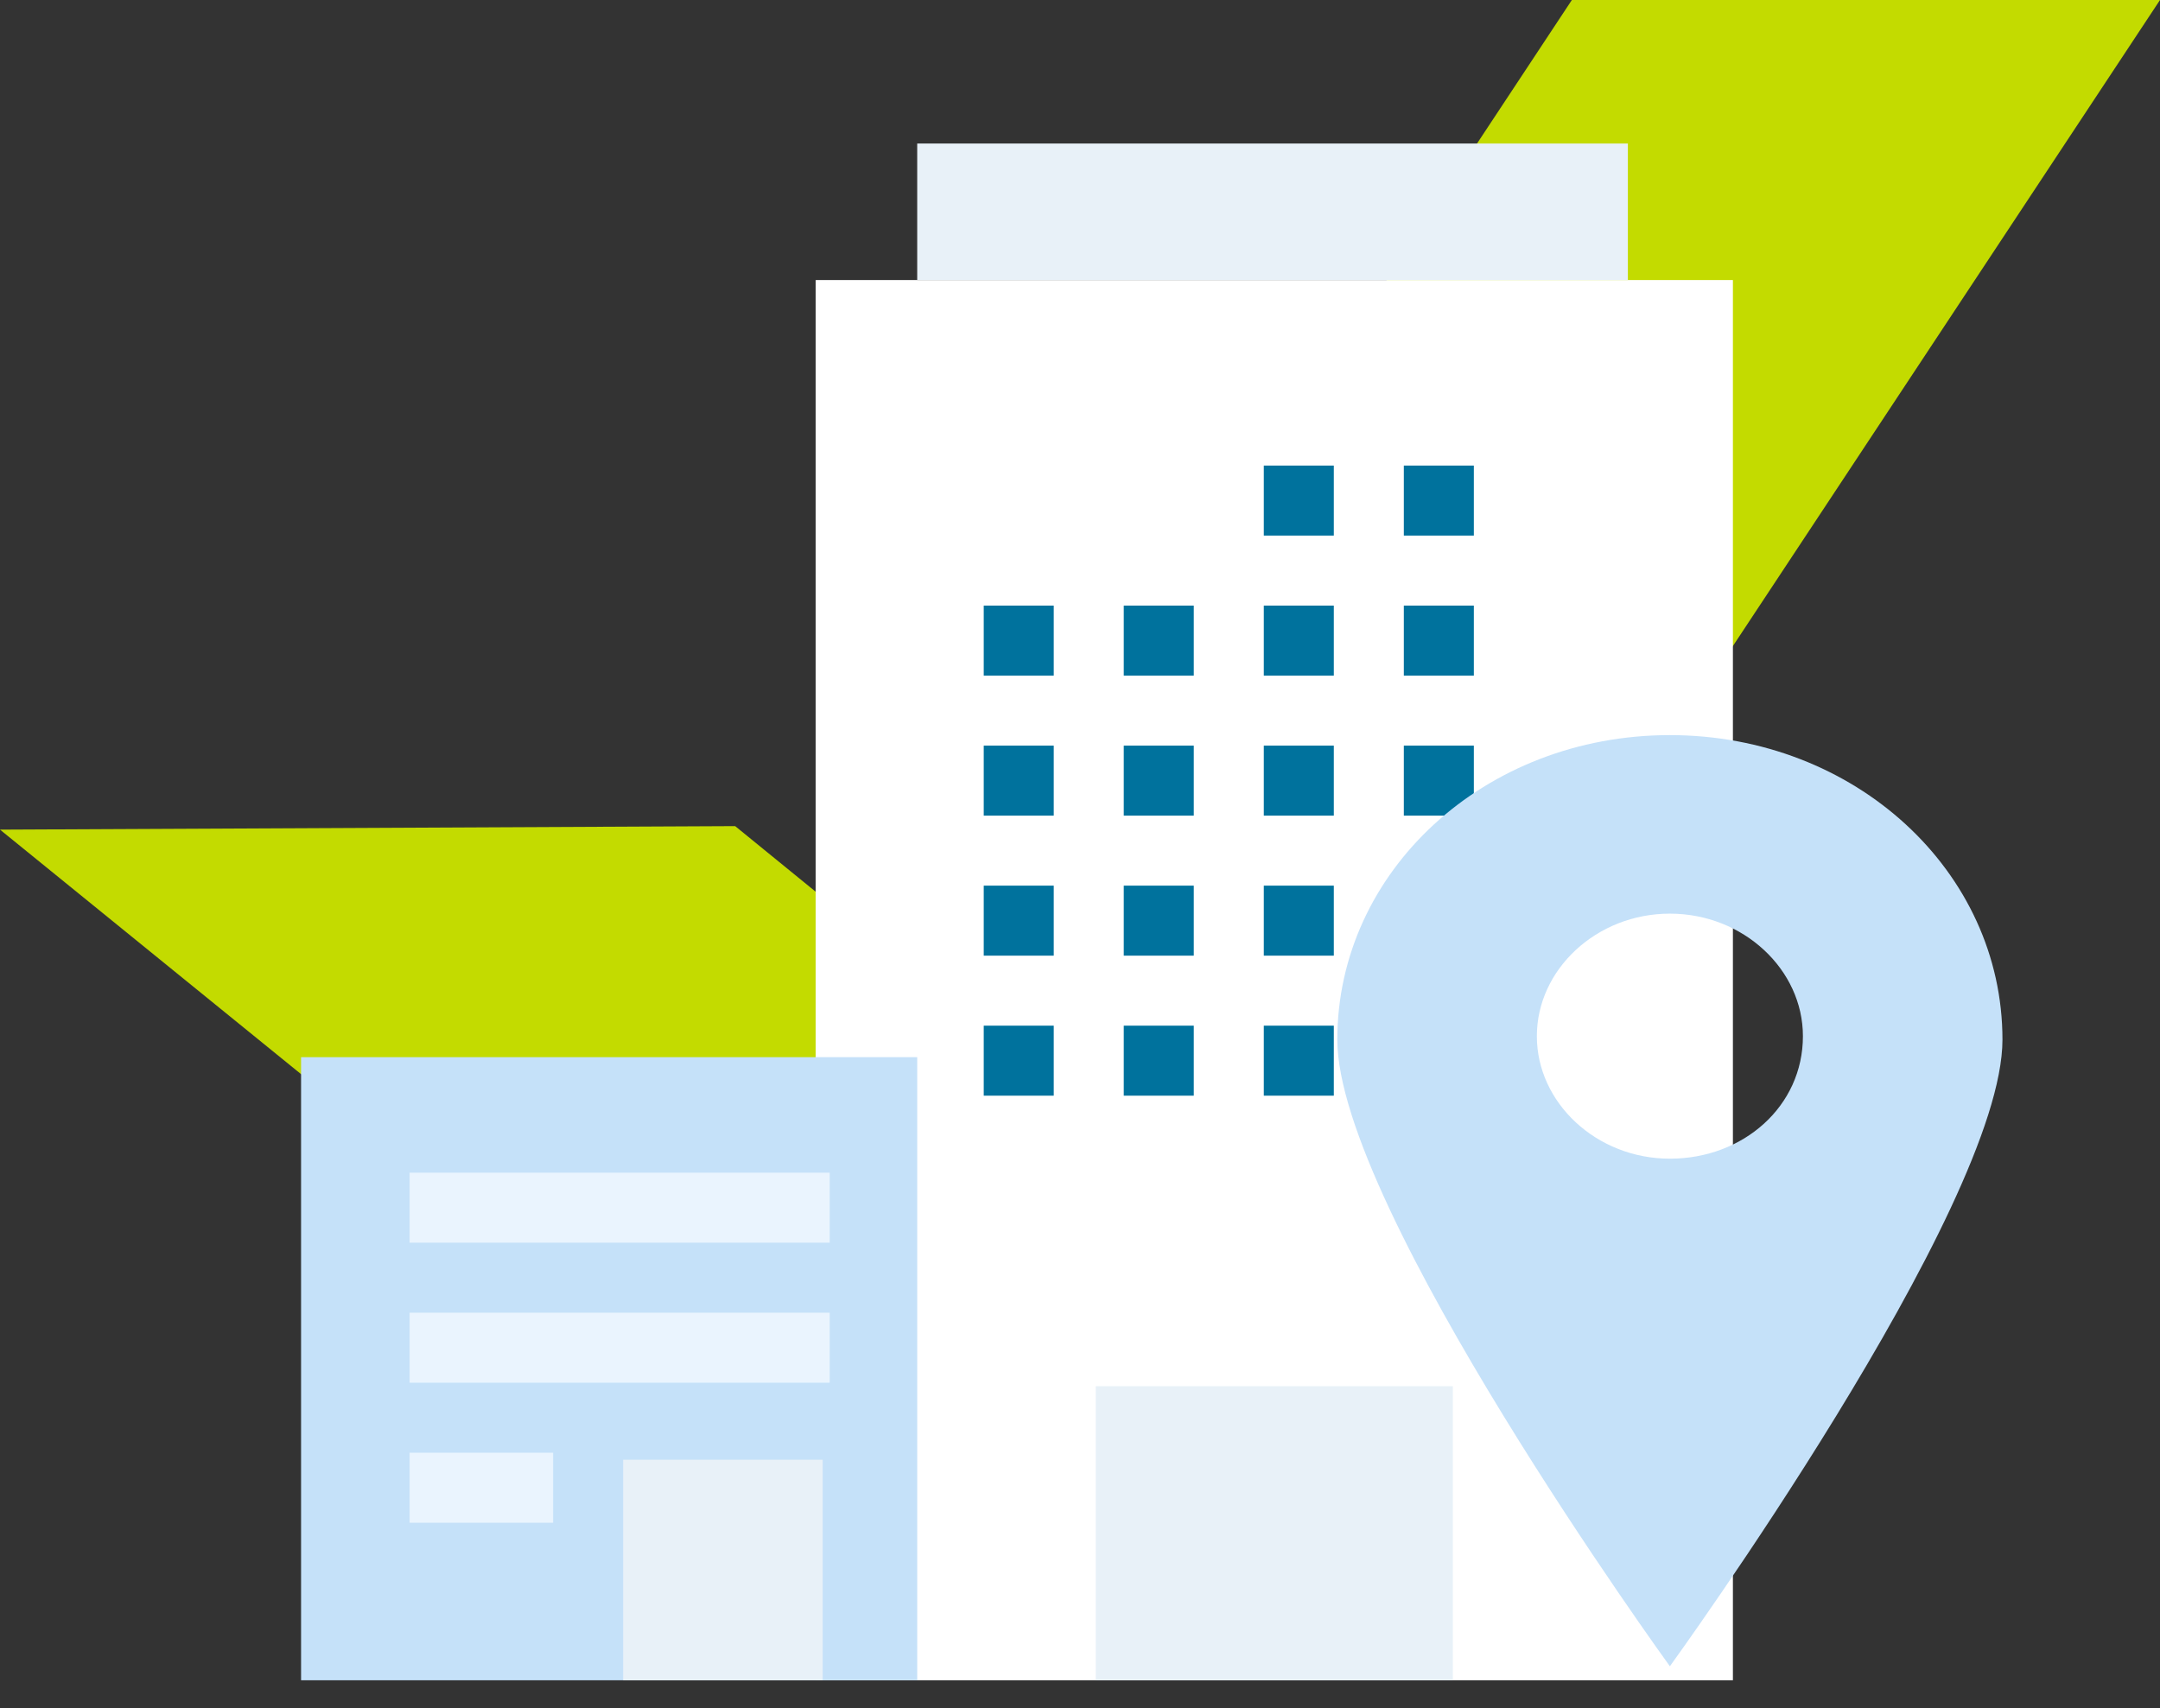 <svg xmlns="http://www.w3.org/2000/svg" xmlns:xlink="http://www.w3.org/1999/xlink" id="Icons" x="0px" y="0px" viewBox="0 0 61.7 48.8" style="enable-background:new 0 0 61.7 48.8;" xml:space="preserve"><rect x="0" y="0" width="61.7" height="48.8" fill="#333333" stroke="none"/><style type="text/css">	.st0{fill:#C3DB00;}	.st1{fill:#FFFFFF;}	.st2{fill:#E8F1F8;}	.st3{fill:#00729D;}	.st4{fill:#C5E1F9;}	.st5{fill:#EAF4FE;}</style><g>	<path class="st0" d="M44.9,0L26.4,28L21,23.6L0,23.7l24.5,19.9c3.2,2.1,7.5,1.2,9.7-2l0,0L61.7,0H44.9z"></path>	<rect x="23.3" y="8" class="st1" width="26.2" height="40"></rect>	<rect x="26.2" y="4.1" class="st2" width="20.3" height="3.9"></rect>	<rect x="31.3" y="39.6" class="st2" width="10.2" height="8.4"></rect>	<g>		<g>			<rect x="36.1" y="13.3" class="st3" width="2" height="2"></rect>		</g>		<g>			<rect x="40.1" y="13.3" class="st3" width="2" height="2"></rect>		</g>		<g>			<rect x="28.1" y="17.3" class="st3" width="2" height="2"></rect>		</g>		<g>			<rect x="32.1" y="17.3" class="st3" width="2" height="2"></rect>		</g>		<g>			<rect x="36.1" y="17.3" class="st3" width="2" height="2"></rect>		</g>		<g>			<rect x="40.1" y="17.3" class="st3" width="2" height="2"></rect>		</g>		<g>			<rect x="28.1" y="21.3" class="st3" width="2" height="2"></rect>		</g>		<g>			<rect x="32.1" y="21.3" class="st3" width="2" height="2"></rect>		</g>		<g>			<rect x="36.1" y="21.3" class="st3" width="2" height="2"></rect>		</g>		<g>			<rect x="40.1" y="21.3" class="st3" width="2" height="2"></rect>		</g>		<g>			<rect x="28.1" y="25.3" class="st3" width="2" height="2"></rect>		</g>		<g>			<rect x="32.1" y="25.3" class="st3" width="2" height="2"></rect>		</g>		<g>			<rect x="36.1" y="25.3" class="st3" width="2" height="2"></rect>		</g>		<g>			<rect x="40.1" y="25.3" class="st3" width="2" height="2"></rect>		</g>		<g>			<rect x="28.1" y="29.3" class="st3" width="2" height="2"></rect>		</g>		<g>			<rect x="32.1" y="29.3" class="st3" width="2" height="2"></rect>		</g>		<g>			<rect x="36.1" y="29.3" class="st3" width="2" height="2"></rect>		</g>	</g>	<path class="st4" d="M47.7,21c-5.3,0-9.5,3.9-9.5,8.7s9.5,17.9,9.5,17.9s9.5-13.1,9.5-17.9S53,21,47.7,21z M47.7,33.1  c-2.1,0-3.8-1.6-3.8-3.5s1.7-3.5,3.8-3.5s3.8,1.6,3.8,3.5C51.5,31.6,49.8,33.1,47.7,33.1z"></path>	<rect x="8.6" y="30.2" class="st4" width="17.6" height="17.8"></rect>	<rect x="17.8" y="41.7" class="st2" width="5.7" height="6.3"></rect>	<g>		<g>			<rect x="11.7" y="33.5" class="st5" width="12" height="2"></rect>		</g>		<g>			<rect x="11.7" y="37.5" class="st5" width="12" height="2"></rect>		</g>		<g>			<rect x="11.7" y="41.5" class="st5" width="4.1" height="2"></rect>		</g>	</g></g></svg>